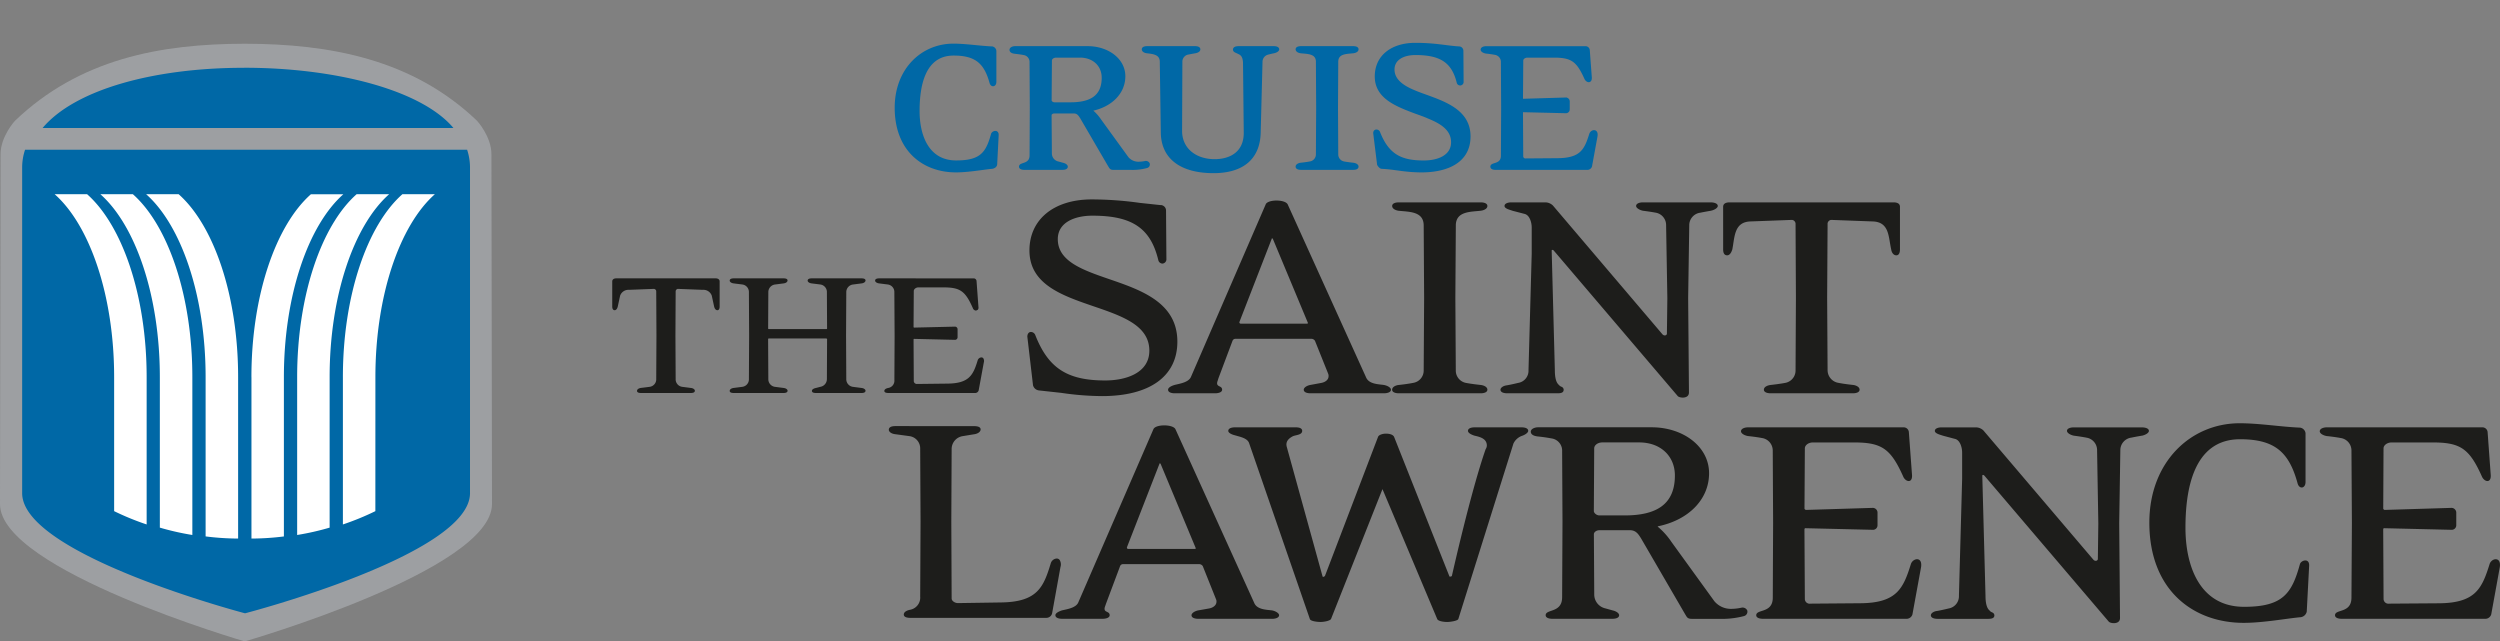 <svg xmlns="http://www.w3.org/2000/svg" viewBox="0 0 686 176"><rect x="0" y="0" width="686" height="176" fill="#808080" stroke="none"/><path d="M135 138.33l-.15-95.98c0-4.92-3.94-9.19-3.94-9.19C113.2 16.19 90.4 12.04 67.16 12h-.02c-23.24.04-45.33 4.19-63.05 21.16 0 0-3.94 4.27-3.94 9.19L0 138.33C0 156.46 67.15 176 67.15 176S135 156.46 135 138.33z" fill="#9d9fa2"/><path d="M67 18.6c-25.12 0-46.59 6.1-55.32 16.53h112.75C115.7 24.69 92.11 18.59 67 18.59zM128.18 41.08H6.88a15.4 15.4 0 00-.8 4.9v89.35c0 16.92 61.16 32.96 61.16 32.96s61.73-16.03 61.73-32.96V45.97a15.55 15.55 0 00-.8-4.9z" fill="#0068a6"/><path d="M36.46 53.29h-8.92c9.62 8.51 16.32 27.76 16.32 50.2v41.29a73.34 73.34 0 008.92 2.02v-43.3c0-22.45-6.7-41.7-16.32-50.21z" fill="#fff"/><path d="M23.9 53.29H15c9.62 8.51 16.32 27.76 16.32 50.2v36.77a73.2 73.2 0 008.92 3.65V103.5c0-22.44-6.71-41.69-16.33-50.2zM49 53.29H40.1c9.61 8.51 16.32 27.76 16.32 50.2v43.7a72.86 72.86 0 008.92.59v-44.29c0-22.44-6.7-41.69-16.32-50.2zM81.54 103.5v43.3a73.35 73.35 0 008.91-2.02v-41.29c0-22.44 6.71-41.69 16.33-50.2h-8.92c-9.62 8.51-16.32 27.76-16.32 50.2z" fill="#fff"/><path d="M94.09 103.5v40.41a73.2 73.2 0 008.91-3.65l.01-36.77c0-22.44 6.7-41.69 16.32-50.2h-8.91c-9.63 8.51-16.33 27.76-16.33 50.2zM69 103.5v44.28a72.86 72.86 0 008.9-.58v-43.7c0-22.45 6.71-41.7 16.32-50.2h-8.9c-9.62 8.5-16.33 27.75-16.33 50.2z" fill="#fff"/><g><path d="M282.48 68.73c0 9.3 8.96 12.36 17.63 15.33 7.85 2.69 15.27 5.23 15.27 12.17 0 6.03-6.26 8.17-12.12 8.17-10.4 0-15.59-3.36-19.16-12.41a1.32 1.32 0 00-1.2-.9c-.7 0-1 .66-1 1.28l1.56 13.35a1.9 1.9 0 001.7 1.42l6.03.66a79.06 79.06 0 0011.2.89c13.14 0 20.68-5.45 20.68-14.95 0-10.71-9.92-14.13-18.68-17.14-7.26-2.5-14.13-4.87-14.13-10.97 0-4.76 4.9-6.45 9.5-6.45 10.9 0 15.96 3.42 18.08 12.2a1.2 1.2 0 001.1.95 1.18 1.18 0 001.12-1.28l-.1-13.33a1.5 1.5 0 00-1.6-1.45l-5.6-.6a95.24 95.24 0 00-13.2-.95c-10.38 0-17.08 5.5-17.08 14zM379.7 107.92h-20.08c-1.1 0-1.87-.34-1.87-.98 0-.55.77-1.1 1.75-1.3l3.08-.57c1.1-.21 1.98-.86 1.98-1.85a1.5 1.5 0 00-.1-.65l-3.63-9.05a1.24 1.24 0 00-.87-.55h-21a.85.85 0 00-.76.55l-3.85 10.25-.2.65c-.76 1.97 1.2 1.21 1.2 2.52 0 .65-.88.98-1.97.98h-11c-1.09 0-1.86-.33-1.86-.98 0-.55.77-1 1.75-1.3 1.31-.35 3.85-.67 4.52-2.2L347.3 56.1c.54-1.43 5.37-1.43 6.05 0l21.5 47.45c.78 1.86 3.3 1.86 4.94 2.09 1.01.21 1.89.75 1.89 1.3.01.64-.87.98-1.99.98zm-30.42-42.36c-.1-.2-.33-.2-.33 0l-8.87 22.83a.38.38 0 00.33.42h18.22c.22 0 .32-.1.22-.31zM406.28 107.92h-22.42c-1.08 0-1.86-.34-1.86-.98 0-.78 1-1.21 1.76-1.3 0 0 2.3-.23 3.96-.57a3.42 3.42 0 002.94-3.5l.12-19.83-.12-19.87c0-3.92-4.04-3.72-6.9-4.04-.75-.1-1.75-.53-1.75-1.3 0-.67.77-1 1.86-1h22.41c1.08 0 1.86.33 1.86 1 0 .77-.99 1.2-1.86 1.3-2.76.32-6.8.12-6.8 4.04l-.13 19.87.12 19.84a3.44 3.44 0 002.85 3.5c1.77.33 3.96.55 3.96.55.87.1 1.86.53 1.86 1.3 0 .65-.78.99-1.86.99zM469.48 57.83s-1.31.21-2.95.54a3.47 3.47 0 00-3 3.5l-.3 19.96.22 25.86c0 1.86-2.65 1.53-3.09.98l-34.02-39.93c-.34-.32-.56-.12-.56 0l.87 32.84c0 2.3.44 3.49 1.12 4.05a3.77 3.77 0 00.31.31l.46.22a.88.88 0 01.53.77c0 .65-.43.99-1.64.99H413.6c-1.1 0-1.87-.34-1.87-.98 0-.55.77-1.1 1.77-1.21 0 0 1.3-.22 3.07-.66a3.37 3.37 0 002.85-3.5l.88-31.96v-7.2c0-1.3-.54-3.4-1.98-3.72l-3.3-.86c-.52-.22-2.18-.54-2.18-1.31 0-.66.87-.99 1.87-.99h9.33a3.01 3.01 0 012.1.89l30.06 35.34c.56.55 1.2.21 1.2-.2l.12-9.73-.34-19.97a3.45 3.45 0 00-2.84-3.5c-1.76-.32-3.52-.53-3.52-.53-1-.22-1.87-.78-1.87-1.31 0-.66.88-.99 1.87-.99h18.56c1.08 0 1.98.33 1.98.99 0 .53-.9 1.09-1.87 1.3zM520.36 70.06c-.87 0-1.32-.88-1.42-1.64-.78-3.38-.43-7.55-5.15-7.66l-11.32-.42a1.1 1.1 0 00-.98 1.2l-.12 20.2.12 19.84a3.54 3.54 0 003.07 3.49c1.64.33 3.95.56 3.95.56.77.1 1.76.53 1.76 1.3 0 .65-.77.99-1.87.99h-22.5c-1.1 0-1.89-.34-1.89-.99 0-.78 1-1.2 1.89-1.3 0 0 2.2-.23 3.93-.56a3.45 3.45 0 002.87-3.5l.1-19.84-.1-20.19a1.1 1.1 0 00-.98-1.2l-11.32.42c-4.6.11-4.38 4.28-5.05 7.66-.23.76-.66 1.64-1.42 1.64-.79 0-1.1-.65-1.1-1.64V56.75c0-.89.77-1.22 1.75-1.22h45.02c1 0 1.75.33 1.75 1.22v11.67c0 .99-.32 1.64-.99 1.64z" fill="#1d1d1b"/><path d="M273.38 45.11c-.07.62-.7.9-1.13.97-2.4.21-6.49.98-9.94.98-8.8 0-16.56-5.64-16.56-17.5 0-10.59 7.26-17.34 15.86-17.34 3.45 0 7.18.62 10.57.76a1.1 1.1 0 01.98.98v8.5c0 1.18-1.12 1.31-1.4.2-1.49-5.36-3.95-7.66-10.08-7.66-8.32 0-9.59 9.06-9.59 15.47 0 6.62 2.47 13.8 10.29 13.8 6.84 0 8.39-2.36 9.8-7.46.2-.7 1.68-1.11 1.61.28zM314.68 45.87a14.73 14.73 0 01-4.37.5h-4.8c-.77 0-.84-.29-1.2-.84l-7.67-13.17c-.5-.78-.92-1.47-1.98-1.47h-5.35c-.57 0-1 .35-1 .7l.08 10.52a2.49 2.49 0 001.97 2.44l1.27.35c.64.14 1.13.49 1.13.83 0 .43-.49.63-1.2.63h-10.5c-.7 0-1.2-.2-1.2-.63 0-1.11 2.9-.34 2.9-3.13l.06-13.17-.07-12.34a2.15 2.15 0 00-1.83-2.23c-1.05-.21-2.47-.35-2.47-.35-.56-.07-1.2-.28-1.2-.83 0-.5.71-.77 1.27-.77h19.95c5.5 0 10.08 3.34 10.08 8.01s-3.74 8.23-8.95 9.28c-.07.07-.14.07-.07.07a12.24 12.24 0 012.4 2.65l7.53 10.38a3.83 3.83 0 002.96 1.32 8.94 8.94 0 001.83-.2.9.9 0 011 .49.77.77 0 01-.57.96zm-18.4-30.3h-6.48c-.78 0-1.4.48-1.4 1.04l-.08 10.94c0 .35.5.77.99.77h4.44c5.5 0 8.8-1.88 8.8-6.98.01-3.34-2.46-5.78-6.27-5.78zM349.57 14.37s-1.06.21-1.48.35a2.26 2.26 0 00-1.9 2.23l-.5 19.38c-.14 7.25-4.8 10.94-12.69 10.94-8.74 0-14.16-3.7-14.23-10.94l-.28-19.38c0-2.23-2.12-2.37-3.8-2.58-.64-.07-1.14-.41-1.14-.83s.5-.63 1.2-.63h13.18c.7 0 1.2.2 1.2.63s-.5.7-1.13.83c0 0-.84.14-1.9.35a2.21 2.21 0 00-1.9 2.23l-.08 18.96c0 5.09 4.1 8.01 9.16 8.01 4.44 0 8.25-2.15 8.25-7.46l-.2-18.95c0-2.23-.86-2.65-1.49-2.93l-.43-.21c-.35-.14-.84-.34-.84-.76 0-.5.56-.7 1.34-.7h9.66c.63 0 1.2.2 1.2.62 0 .36-.57.7-1.2.84zM371.34 46.36h-14.38c-.7 0-1.2-.2-1.2-.63 0-.48.64-.76 1.13-.83 0 0 1.48-.14 2.53-.35a2.2 2.2 0 001.91-2.23l.07-12.69-.07-12.68c0-2.5-2.6-2.37-4.44-2.58-.49-.07-1.13-.34-1.13-.84 0-.41.5-.62 1.2-.62h14.38c.7 0 1.2.2 1.2.62 0 .5-.63.77-1.2.84-1.76.21-4.37.07-4.37 2.58l-.07 12.68.07 12.69a2.2 2.2 0 001.83 2.23c1.13.21 2.54.35 2.54.35.57.07 1.2.35 1.2.83 0 .43-.5.63-1.2.63zM390.1 47.06c-4.66 0-7.48-.84-11-.98-.5-.07-.98-.9-.98-.9l-1.06-8.58c-.07-1.04 1.12-1.04 1.4-.27 2.47 6.27 6.07 7.95 12.2 7.95 4.3 0 7.76-1.68 7.76-5.24 0-3.75-3.47-5.5-6.5-6.75-1.26-.56-2.53-.98-3.87-1.47-5.15-1.95-10.57-4.11-10.57-9.83S382.06 12 388.34 12c5.56 0 8.52.77 11.97.98a.96.96 0 011 .98l.06 8.5a.71.71 0 01-1.4.2c-1.41-5.79-4.8-7.8-11.57-7.8-3.45 0-5.99 1.46-5.99 4.2 0 3.47 3.67 5.14 6.48 6.26 5.86 2.3 14.38 4.18 14.38 12.12 0 6.97-6.13 9.62-13.18 9.62zM436.61 45.6a1.08 1.08 0 01-1.12.77H410.4c-.7 0-1.2-.21-1.2-.63 0-1.12 2.9-.28 2.9-3.06l.06-13.1-.07-12.62a2.19 2.19 0 00-1.9-2.16c-1.06-.21-2.46-.35-2.46-.35-.71-.14-1.2-.48-1.2-.83 0-.42.56-.7 1.27-.7h27.27a.92.92 0 01.92.83l.56 7.53c.07 1.46-1.13 1.19-1.55.28-2.18-4.88-3.73-5.99-8.6-5.99h-7.26c-.77 0-1.4.48-1.4 1.04l-.08 10.52a.32.32 0 00.28.22l11.7-.35a.84.84 0 01.85.76v2.3a.8.8 0 01-.85.76l-11.84-.28c-.07 0-.14.08-.14.28l.07 12.13a.85.85 0 00.98.77l8.81-.07c6.34-.07 7.47-2.58 8.81-6.83.35-1.12 2.18-1.4 1.76.7z" fill="#0068a6" stroke="#0068a6" stroke-width=".49"/><path d="M169.08 76.38c-.65 0-1.08.33-1.08.82v6.89c0 .9.42 1.03.67 1.03.37 0 .69-.37.84-.98l.65-3.01a2.42 2.42 0 012.44-1.6l6.86-.26a.7.7 0 01.61.73l.06 12.11-.06 11.9a2.07 2.07 0 01-1.76 2.13l-2.4.3c-.65.08-1.11.4-1.11.83 0 .26.2.57 1.14.57h13.6c.94 0 1.13-.34 1.13-.62 0-.38-.48-.71-1.11-.77l-2.4-.31a2.07 2.07 0 01-1.76-2.13l-.06-11.9.06-12.11a.7.7 0 01.62-.73l6.85.26a2.42 2.42 0 012.44 1.6l.65 3c.16.63.48.99.9.99.18 0 .61-.1.61-1.03V77.2c0-.49-.43-.82-1.08-.82zM222.76 76.38c-.94 0-1.14.34-1.14.62 0 .37.48.7 1.12.77l2.4.3a2.08 2.08 0 011.76 2.14l.05 9.94c0 .09-.08.15-.2.15h-15.77c-.12 0-.2-.06-.2-.16l.05-9.93a2.1 2.1 0 011.76-2.13l2.4-.31c.65-.07 1.11-.4 1.11-.82 0-.26-.2-.57-1.13-.57h-13.6c-.94 0-1.14.34-1.14.62 0 .37.48.7 1.12.77l2.4.3a2.08 2.08 0 011.75 2.14l.06 11.85-.06 11.95a2.07 2.07 0 01-1.76 2.13l-2.4.31c-.65.07-1.11.4-1.11.82 0 .26.2.57 1.14.57h13.6c.94 0 1.14-.34 1.14-.62 0-.38-.48-.7-1.12-.77l-2.4-.31a2.1 2.1 0 01-1.76-2.13l-.06-10.97c0-.1.09-.16.21-.16h15.7c.15 0 .27.1.27.16l-.05 10.97a2.15 2.15 0 01-1.78 2.13l-1.24.32c-.7.15-1.09.44-1.09.81 0 .26.2.57 1.14.57h12.43c.94 0 1.14-.34 1.14-.62 0-.38-.48-.7-1.12-.77l-2.4-.31a2.1 2.1 0 01-1.76-2.13l-.06-11.95.06-11.85a2.1 2.1 0 011.76-2.13l2.4-.31c.66-.07 1.12-.4 1.12-.82 0-.26-.2-.57-1.14-.57zM241.28 76.38c-.95 0-1.15.34-1.15.62 0 .37.49.7 1.13.77l2.4.3a2.07 2.07 0 011.75 2.14l.07 11.85-.06 12.26a2 2 0 01-1.66 2.13c-.7.14-1.1.44-1.1.82 0 .26.2.57 1.15.57h23.72a1 1 0 001.02-.74l1.4-7.6a1.44 1.44 0 00-.14-1.2.67.67 0 00-.52-.23 1.14 1.14 0 00-1.02.82c-1.2 3.91-2.25 6.32-8.24 6.37l-8.38.1a.85.85 0 01-.91-.73l-.06-11.43c0-.02 0-.21.15-.21l11.13.26a.72.72 0 00.8-.72v-2.18a.72.72 0 00-.8-.72l-11.07.26c-.12 0-.21-.07-.21-.16l.06-9.89c0-.5.61-.98 1.26-.98h6.92c4.54 0 5.96 1 8.02 5.67a1 1 0 00.89.7l.48-.23a.91.91 0 00.18-.73l-.52-7.08a.79.79 0 00-.85-.8zM349 169.8h-20.16c-1.11 0-1.89-.33-1.89-.97 0-.55.78-1.1 1.77-1.33l3.08-.54c1.1-.22 2-.87 2-1.86a1.32 1.32 0 00-.12-.66l-3.64-9.1a1.22 1.22 0 00-.88-.54h-21.04a.84.84 0 00-.77.55l-3.86 10.3-.22.64c-.78 1.99 1.22 1.21 1.22 2.53 0 .65-.9.98-2 .98h-11.01c-1.1 0-1.88-.33-1.88-.98 0-.54.78-.98 1.77-1.32 1.32-.33 3.86-.66 4.51-2.19l20.61-47.52c.56-1.42 5.4-1.42 6.06 0l21.6 47.63c.77 1.87 3.3 1.87 4.95 2.08 1 .22 1.88.78 1.88 1.32 0 .65-.88.99-1.98.99zm-30.52-42.5c-.11-.2-.34-.2-.34 0l-8.92 22.9c0 .22.12.43.34.43h18.29c.22 0 .32-.1.22-.32zM417.8 119.54a4.13 4.13 0 00-2.52 2.19l-15.1 48.08c-.11.55-2.2.86-3.08.86-.89 0-2.54-.2-2.75-.86l-15-35.6-14.1 35.6c-.22.55-2 .86-2.87.86s-2.86-.2-2.97-.86l-16.65-48.2c-.32-.98-1.42-1.42-2.4-1.74l-1.55-.44c-.89-.22-1.77-.66-1.77-1.2 0-.65.78-.97 1.88-.97h16.63c1.1 0 1.77.32 1.77.96 0 1.21-1.89 1.1-2.66 1.54-1.2.65-1.97 1.53-1.54 2.96l9.8 35.48c.12.21.56 0 .67-.22l14.55-38.11c.22-.54 1.2-.88 2.2-.88.88 0 1.87.22 2.2.88l15.2 38.33s.56.1.67-.22c0 0 5.18-23.1 9.25-34.72a1.9 1.9 0 00.33-.99c0-1.96-1.98-2.4-3.41-2.73-1-.33-1.77-.77-1.77-1.32 0-.64.78-.96 1.88-.96h12.78c1.1 0 1.87.32 1.87.96 0 .34-.43.88-1.54 1.32zM478.56 169.05a23.6 23.6 0 01-6.83.76h-7.49c-1.22 0-1.33-.44-1.87-1.32l-12.03-20.7c-.75-1.2-1.42-2.3-3.08-2.3h-8.37c-.88 0-1.53.56-1.53 1.1l.1 16.54a3.9 3.9 0 003.09 3.82l1.97.55c1 .22 1.77.78 1.77 1.32 0 .65-.76.98-1.88.98H426c-1.09 0-1.87-.33-1.87-.98 0-1.76 4.52-.54 4.52-4.94l.1-20.69-.1-19.38a3.38 3.38 0 00-2.86-3.5 46.7 46.7 0 00-3.86-.55c-.88-.1-1.88-.43-1.88-1.31 0-.77 1.1-1.2 1.98-1.2h31.2c8.58 0 15.74 5.25 15.74 12.6s-5.83 12.9-14 14.56c-.1.1-.2.1-.1.1a19.3 19.3 0 013.75 4.16l11.8 16.3a5.88 5.88 0 004.61 2.1 13.43 13.43 0 002.87-.33 1.42 1.42 0 011.55.77 1.25 1.25 0 01-.9 1.54zM449.8 121.4h-10.13c-1.22 0-2.22.75-2.22 1.63l-.1 17.2c0 .55.76 1.2 1.53 1.2h6.94c8.6 0 13.77-2.95 13.77-10.95 0-5.26-3.84-9.08-9.8-9.08zM524.77 168.6a1.7 1.7 0 01-1.76 1.2H483.8c-1.12 0-1.89-.33-1.89-.97 0-1.77 4.54-.45 4.54-4.83l.09-20.59-.1-19.82a3.46 3.46 0 00-2.98-3.4c-1.65-.32-3.86-.54-3.86-.54-1.1-.22-1.87-.77-1.87-1.31 0-.66.88-1.08 1.99-1.08h42.63a1.43 1.43 0 011.44 1.3l.87 11.82c.13 2.3-1.76 1.87-2.4.43-3.42-7.66-5.86-9.4-13.47-9.4h-11.33c-1.22 0-2.21.75-2.21 1.63l-.1 16.54a.51.51 0 00.44.34l18.29-.56a1.32 1.32 0 011.31 1.2v3.62a1.24 1.24 0 01-1.31 1.2l-18.51-.44c-.12 0-.23.11-.23.44l.11 19.06a1.32 1.32 0 001.54 1.2l13.77-.11c9.92-.1 11.7-4.05 13.78-10.73.56-1.75 3.42-2.2 2.75 1.1zM587.79 119.54s-1.34.22-2.97.55a3.47 3.47 0 00-3 3.5l-.31 20.04.22 25.96c0 1.86-2.65 1.52-3.09.98L544.5 130.5c-.34-.33-.56-.11-.56 0l.88 32.95c0 2.32.45 3.52 1.11 4.06.1.12.22.23.33.34l.43.21a.88.88 0 01.57.78c0 .64-.45.97-1.66.97H531.7c-1.11 0-1.87-.33-1.87-.97 0-.55.76-1.1 1.75-1.2 0 0 1.33-.23 3.09-.67a3.39 3.39 0 002.86-3.51l.88-32.08v-7.22c0-1.32-.55-3.42-1.98-3.73l-3.31-.88c-.54-.21-2.2-.55-2.2-1.31 0-.65.88-.97 1.87-.97h9.38a3.01 3.01 0 012.09.86l30.19 35.48c.54.54 1.2.21 1.2-.22l.13-9.75-.34-20.04a3.46 3.46 0 00-2.87-3.5c-1.76-.33-3.51-.55-3.51-.55-1-.21-1.88-.77-1.88-1.32 0-.64.88-.96 1.88-.96h18.6c1.1 0 2 .32 2 .96 0 .55-.9 1.1-1.88 1.32zM632.97 167.84a1.96 1.96 0 01-1.77 1.53c-3.73.33-10.13 1.54-15.53 1.54-13.76 0-25.89-8.88-25.89-27.5 0-16.64 11.35-27.27 24.79-27.27 5.4 0 11.25.98 16.53 1.2a1.75 1.75 0 011.54 1.54v13.37c0 1.85-1.77 2.08-2.2.32-2.31-8.43-6.17-12.04-15.76-12.04-13 0-14.99 14.23-14.99 24.3 0 10.41 3.86 21.68 16.09 21.68 10.69 0 13.11-3.7 15.32-11.71.32-1.09 2.63-1.75 2.53.44zM683.59 168.6a1.7 1.7 0 01-1.76 1.2H642.6c-1.1 0-1.87-.33-1.87-.97 0-1.77 4.51-.45 4.51-4.83l.12-20.59-.12-19.82a3.45 3.45 0 00-2.97-3.4c-1.65-.32-3.87-.54-3.87-.54-1.1-.22-1.86-.77-1.86-1.31 0-.66.88-1.08 1.98-1.08h42.64a1.43 1.43 0 011.44 1.3l.86 11.82c.12 2.3-1.74 1.87-2.4.43-3.42-7.66-5.86-9.4-13.46-9.4h-11.34c-1.2 0-2.22.75-2.22 1.63l-.08 16.54a.49.49 0 00.43.34l18.28-.56a1.33 1.33 0 011.33 1.2v3.62a1.25 1.25 0 01-1.33 1.2l-18.5-.44c-.13 0-.22.12-.22.44l.1 19.06a1.34 1.34 0 001.56 1.2l13.76-.1c9.91-.11 11.69-4.06 13.77-10.74.55-1.75 3.41-2.19 2.76 1.1zM245.71 116.92c-1.5 0-1.82.54-1.82 1 0 .6.77 1.13 1.8 1.23l3.91.53a3.4 3.4 0 012.9 3.52l.1 19.95-.1 20.55a3.38 3.38 0 01-2.73 3.61c-1.14.23-1.77.7-1.77 1.33 0 .4.32.9 1.83.9h37.23a1.63 1.63 0 001.63-1.2l2.3-12.74a2.36 2.36 0 00-.23-1.96 1.01 1.01 0 00-.82-.38 1.83 1.83 0 00-1.62 1.34c-1.97 6.53-3.67 10.54-13.5 10.71l-11.97.18c-.78 0-1.72-.56-1.72-1.27l-.09-21.07.09-19.86a3.58 3.58 0 013.01-3.61l3.16-.52c.86-.1 1.78-.6 1.78-1.33 0-.41-.31-.9-1.83-.9z" fill="#1d1d1b"/></g></svg>